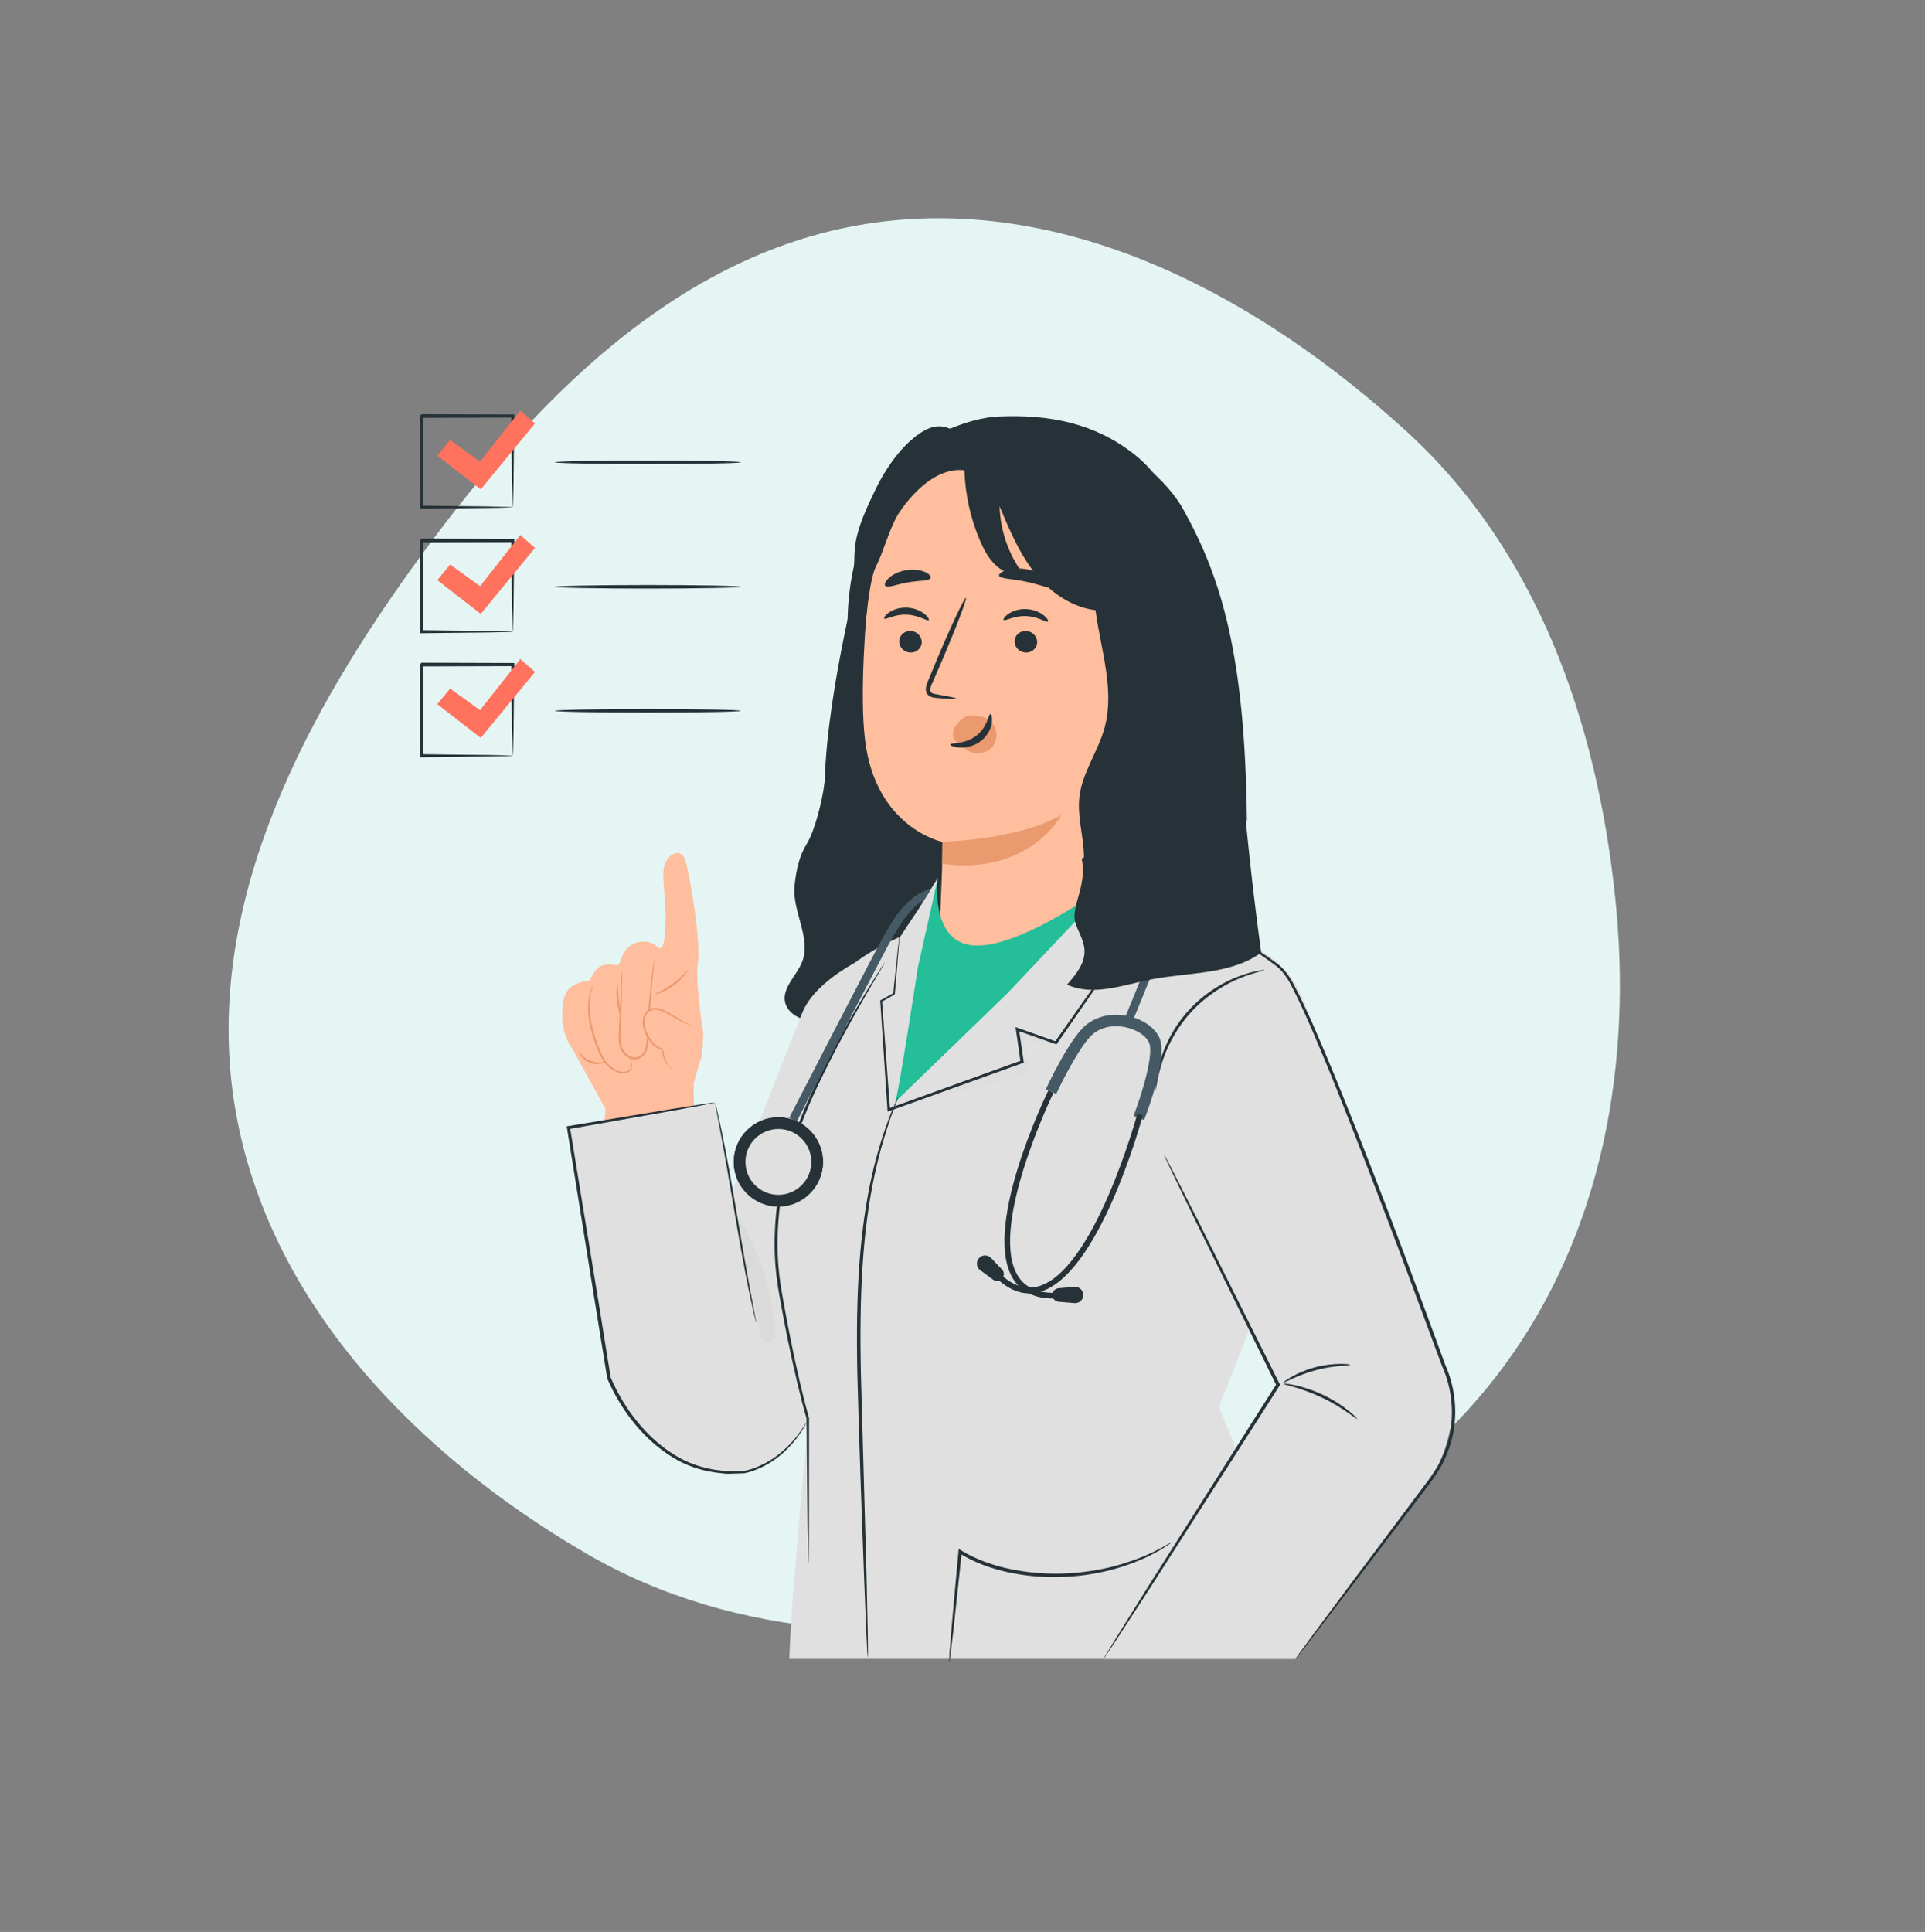 <?xml version="1.0" encoding="UTF-8"?> <svg xmlns="http://www.w3.org/2000/svg" width="280" height="281" viewBox="0 0 280 281" fill="none"><rect x="0" y="0" width="280" height="281" fill="#808080" stroke="none"/> <path fill-rule="evenodd" clip-rule="evenodd" d="M59.98 82.551C76.976 58.932 98.487 36.337 127.309 32.376C155.789 28.463 183.278 43.327 204.519 62.69C223.544 80.032 232.245 104.87 234.929 130.478C237.46 154.628 233.162 179.108 218.771 198.67C204.42 218.178 182.333 229.391 158.606 234.225C133.51 239.339 107.288 238.802 85.173 225.893C60.647 211.578 39.197 189.631 34.281 161.657C29.292 133.274 43.145 105.946 59.98 82.551Z" fill="#E4F5F4"></path> <path d="M74.587 73.769C74.567 73.749 74.556 73.4 74.537 72.769C74.516 72.07 74.507 71.169 74.477 70.049C74.447 67.669 74.406 64.4 74.367 60.51L74.597 60.739C70.727 60.749 66.177 60.76 61.337 60.779C61.276 60.84 61.827 60.289 61.596 60.52V60.529V60.539V60.569V60.63V60.739V60.969V61.419V62.319C61.596 62.919 61.596 63.51 61.596 64.09C61.596 65.26 61.596 66.4 61.587 67.519C61.577 69.74 61.566 71.84 61.556 73.779L61.327 73.549C65.216 73.6 68.487 73.639 70.867 73.659C71.987 73.68 72.886 73.7 73.587 73.719C74.227 73.74 74.576 73.749 74.587 73.769C74.606 73.79 74.287 73.799 73.677 73.82C72.996 73.84 72.106 73.85 71.007 73.879C68.587 73.909 65.276 73.95 61.316 73.99H61.096V73.76C61.087 71.829 61.077 69.73 61.066 67.499C61.066 66.389 61.066 65.24 61.056 64.07C61.056 63.48 61.056 62.889 61.056 62.3V61.4V60.95V60.719V60.609V60.55V60.52V60.51C60.827 60.739 61.377 60.19 61.316 60.249C66.166 60.26 70.707 60.27 74.576 60.289H74.806V60.51C74.757 64.46 74.716 67.779 74.697 70.2C74.677 71.299 74.656 72.189 74.636 72.87C74.626 73.469 74.606 73.79 74.587 73.769Z" fill="#263238"></path> <path d="M107.737 67.24C107.737 67.379 101.687 67.499 94.227 67.499C86.767 67.499 80.717 67.379 80.717 67.24C80.717 67.1 86.767 66.98 94.227 66.98C101.687 66.98 107.737 67.09 107.737 67.24Z" fill="#263238"></path> <path d="M63.607 66.269L65.477 63.999L69.827 67.15L75.687 59.709L77.817 61.589L69.927 71.18L63.607 66.269Z" fill="#FF725E"></path> <path d="M74.587 91.879C74.567 91.859 74.556 91.51 74.537 90.879C74.516 90.18 74.507 89.279 74.477 88.159C74.447 85.779 74.406 82.509 74.367 78.619L74.597 78.85C70.727 78.859 66.177 78.87 61.337 78.889C61.276 78.95 61.827 78.4 61.596 78.629V78.639V78.65V78.68V78.74V78.85V79.079V79.529V80.43C61.596 81.029 61.596 81.62 61.596 82.2C61.596 83.37 61.596 84.51 61.587 85.629C61.577 87.85 61.566 89.95 61.556 91.889L61.327 91.659C65.216 91.71 68.487 91.749 70.867 91.769C71.987 91.79 72.886 91.809 73.587 91.829C74.227 91.84 74.576 91.859 74.587 91.879C74.606 91.9 74.287 91.909 73.677 91.93C72.996 91.95 72.106 91.96 71.007 91.99C68.587 92.019 65.276 92.059 61.316 92.1H61.096V91.869C61.087 89.939 61.077 87.84 61.066 85.609C61.066 84.499 61.066 83.35 61.056 82.18C61.056 81.59 61.056 80.999 61.056 80.409V79.51V79.059V78.829V78.719V78.659V78.629V78.619V78.609C60.827 78.84 61.377 78.29 61.316 78.35C66.166 78.359 70.707 78.37 74.576 78.389H74.806V78.609C74.757 82.559 74.716 85.879 74.697 88.299C74.677 89.4 74.656 90.29 74.636 90.969C74.626 91.579 74.606 91.9 74.587 91.879Z" fill="#263238"></path> <path d="M107.737 85.35C107.737 85.49 101.687 85.609 94.227 85.609C86.767 85.609 80.717 85.49 80.717 85.35C80.717 85.21 86.767 85.09 94.227 85.09C101.687 85.09 107.737 85.2 107.737 85.35Z" fill="#263238"></path> <path d="M63.607 84.379L65.477 82.109L69.827 85.26L75.687 77.82L77.817 79.7L69.927 89.29L63.607 84.379Z" fill="#FF725E"></path> <path d="M74.587 109.919C74.567 109.899 74.556 109.549 74.537 108.919C74.516 108.219 74.507 107.319 74.477 106.199C74.447 103.819 74.406 100.549 74.367 96.659L74.597 96.889C70.727 96.9 66.177 96.909 61.337 96.93C61.276 96.99 61.827 96.439 61.596 96.669V96.68V96.689V96.719V96.779V96.889V97.12V97.57V98.469C61.596 99.07 61.596 99.659 61.596 100.24C61.596 101.41 61.596 102.549 61.587 103.669C61.577 105.889 61.566 107.99 61.556 109.93L61.327 109.699C65.216 109.749 68.487 109.789 70.867 109.809C71.987 109.829 72.886 109.849 73.587 109.869C74.227 109.879 74.576 109.899 74.587 109.919C74.606 109.939 74.287 109.949 73.677 109.969C72.996 109.989 72.106 109.999 71.007 110.029C68.587 110.059 65.276 110.099 61.316 110.139H61.096V109.909C61.087 107.979 61.077 105.88 61.066 103.65C61.066 102.54 61.066 101.389 61.056 100.219C61.056 99.629 61.056 99.04 61.056 98.45V97.549V97.1V96.87V96.76V96.7V96.669V96.659V96.65C60.827 96.879 61.377 96.329 61.316 96.389C66.166 96.4 70.707 96.409 74.576 96.43H74.806V96.65C74.757 100.6 74.716 103.919 74.697 106.339C74.677 107.439 74.656 108.329 74.636 109.009C74.626 109.619 74.606 109.929 74.587 109.919Z" fill="#263238"></path> <path d="M107.737 103.389C107.737 103.529 101.687 103.649 94.227 103.649C86.767 103.649 80.717 103.529 80.717 103.389C80.717 103.249 86.767 103.129 94.227 103.129C101.687 103.129 107.737 103.239 107.737 103.389Z" fill="#263238"></path> <path d="M63.607 102.419L65.477 100.15L69.827 103.299L75.687 95.859L77.817 97.74L69.927 107.329L63.607 102.419Z" fill="#FF725E"></path> <path d="M119.947 113.74C119.597 116.58 118.487 120.89 117.347 122.74C116.207 124.59 115.827 126.559 115.577 128.729C115.147 132.509 118.057 136.399 116.657 139.939C115.857 141.949 113.727 143.669 114.197 145.779C114.457 146.929 115.477 147.779 116.597 148.159C117.707 148.539 118.907 148.529 120.087 148.509C124.037 148.459 127.997 148.419 131.947 148.369C134.067 148.339 136.487 148.189 137.827 146.539C138.737 145.419 138.907 143.889 139.037 142.449C139.777 133.979 140.207 125.479 140.347 116.979L119.947 113.74Z" fill="#263238"></path> <path d="M85.757 142.67C85.757 142.67 84.386 142.6 82.977 143.62C82.197 144.19 81.927 145.56 81.867 146.15C81.626 148.49 81.867 150.51 83.197 152.45L88.087 161.32L87.796 164.42L100.967 165.1L100.897 157.56C100.897 157.56 101.597 155.05 101.917 154.07C102.237 153.09 102.287 150.18 102.287 150.18C102.287 150.18 101.107 143.18 101.517 139.97C101.937 136.76 100.417 127.93 99.766 125.4C99.106 122.87 96.787 124.33 96.526 126.44C96.266 128.54 97.287 133.24 96.516 137.2C96.516 137.2 96.166 138.51 95.466 137.6C95.076 137.09 92.757 136.27 91.117 138.06C90.776 138.43 90.546 138.9 90.397 139.39C90.257 139.86 89.996 140.48 89.656 140.42C89.106 140.31 88.587 140.09 87.546 140.44C86.496 140.79 85.757 142.67 85.757 142.67Z" fill="#FFBE9D"></path> <path d="M90.496 141.02C90.376 144.02 90.257 147.02 90.136 150.02C90.097 150.92 90.076 151.869 90.477 152.689C90.876 153.509 91.867 154.149 92.766 153.879C93.347 153.709 93.766 153.199 93.966 152.639C94.166 152.089 94.186 151.489 94.207 150.909C94.337 147.079 94.666 143.259 95.177 139.469" fill="#FFBE9D"></path> <path d="M95.186 139.469C95.197 139.469 95.197 139.58 95.177 139.77C95.156 140 95.126 140.279 95.097 140.629C95.016 141.409 94.916 142.479 94.787 143.779C94.666 145.109 94.546 146.7 94.457 148.46C94.406 149.34 94.376 150.269 94.337 151.229C94.317 151.709 94.276 152.22 94.097 152.71C93.916 153.2 93.576 153.659 93.076 153.909C92.576 154.169 91.966 154.119 91.496 153.879C91.016 153.649 90.636 153.269 90.397 152.819C89.927 151.899 89.977 150.909 90.016 150.039C90.097 148.279 90.166 146.699 90.237 145.349C90.306 144.049 90.367 142.979 90.406 142.189C90.427 141.839 90.447 141.559 90.466 141.329C90.487 141.129 90.496 141.029 90.507 141.029C90.516 141.029 90.526 141.129 90.526 141.329C90.526 141.559 90.526 141.839 90.516 142.189C90.496 142.979 90.466 144.049 90.436 145.349C90.397 146.699 90.337 148.289 90.276 150.039C90.246 150.909 90.216 151.86 90.647 152.68C90.856 153.07 91.207 153.419 91.626 153.619C92.037 153.829 92.537 153.86 92.957 153.65C93.376 153.44 93.677 153.039 93.837 152.599C93.996 152.159 94.037 151.679 94.067 151.199C94.106 150.239 94.147 149.31 94.197 148.43C94.306 146.66 94.447 145.079 94.587 143.749C94.727 142.419 94.876 141.349 94.987 140.609C95.037 140.239 95.087 139.949 95.126 139.759C95.156 139.569 95.177 139.469 95.186 139.469Z" fill="#EB996E"></path> <path d="M100.417 149.089C99.427 148.739 97.757 147.639 96.776 147.139C96.046 146.769 95.126 146.509 94.436 146.939C93.847 147.299 93.617 148.059 93.636 148.759C93.666 149.649 94.037 150.499 94.556 151.219C94.757 151.499 94.966 151.759 95.216 151.989C95.477 152.229 95.766 152.379 96.087 152.529C96.186 152.579 96.276 152.629 96.337 152.719C96.466 152.919 96.457 153.239 96.516 153.469C96.686 154.119 97.016 154.729 97.477 155.219C97.576 155.329 97.697 155.439 97.806 155.539" fill="#FFBE9D"></path> <path d="M97.787 155.529C97.776 155.539 97.727 155.5 97.647 155.43C97.556 155.36 97.427 155.249 97.276 155.089C96.987 154.769 96.606 154.24 96.397 153.48C96.347 153.28 96.337 153.08 96.276 152.9C96.246 152.81 96.207 152.74 96.147 152.7C96.076 152.65 95.966 152.609 95.867 152.559C95.447 152.379 95.026 152.06 94.707 151.65C94.056 150.86 93.457 149.799 93.487 148.559C93.507 147.949 93.716 147.32 94.207 146.94C94.697 146.55 95.337 146.54 95.837 146.67C96.356 146.79 96.796 147.02 97.186 147.24C97.576 147.46 97.936 147.68 98.266 147.88C98.927 148.28 99.457 148.59 99.826 148.79C100.207 148.99 100.417 149.08 100.417 149.1C100.407 149.12 100.177 149.06 99.776 148.89C99.376 148.72 98.826 148.43 98.156 148.05C97.817 147.86 97.447 147.66 97.067 147.44C96.677 147.23 96.246 147.02 95.766 146.92C95.296 146.81 94.757 146.84 94.367 147.16C93.977 147.47 93.776 148.02 93.757 148.57C93.727 149.7 94.276 150.72 94.897 151.49C95.207 151.88 95.556 152.16 95.966 152.36C96.067 152.41 96.166 152.449 96.276 152.529C96.386 152.609 96.457 152.75 96.487 152.85C96.546 153.07 96.546 153.28 96.587 153.45C96.766 154.18 97.097 154.71 97.356 155.04C97.626 155.35 97.806 155.509 97.787 155.529Z" fill="#EB996E"></path> <path d="M100.066 141.07C100.126 141.1 99.386 142.31 97.996 143.32C96.617 144.34 95.246 144.7 95.237 144.63C95.207 144.55 96.496 144.09 97.826 143.09C99.177 142.11 99.996 141.02 100.066 141.07Z" fill="#EB996E"></path> <path d="M91.617 153.879C91.626 153.879 91.656 153.929 91.707 154.039C91.757 154.149 91.817 154.309 91.876 154.529C91.927 154.749 91.987 155.039 91.876 155.369C91.776 155.709 91.427 155.999 91.007 156.079C90.156 156.239 89.147 155.819 88.376 155.049C87.587 154.279 87.087 153.169 86.677 152.019C86.257 150.869 85.916 149.739 85.727 148.689C85.537 147.639 85.496 146.669 85.567 145.859C85.636 145.049 85.796 144.409 85.947 143.989C86.097 143.559 86.216 143.339 86.237 143.349C86.287 143.369 85.856 144.279 85.766 145.879C85.727 146.669 85.776 147.619 85.987 148.649C86.186 149.679 86.526 150.789 86.947 151.929C87.356 153.069 87.837 154.139 88.567 154.869C89.276 155.599 90.216 156.009 90.966 155.879C91.337 155.819 91.626 155.589 91.727 155.309C91.826 155.029 91.796 154.759 91.766 154.539C91.697 154.119 91.597 153.889 91.617 153.879Z" fill="#EB996E"></path> <path d="M89.817 143.06C89.897 143.06 89.886 144.1 90.007 145.36C90.126 146.62 90.326 147.64 90.246 147.66C90.177 147.68 89.847 146.68 89.727 145.39C89.606 144.1 89.746 143.05 89.817 143.06Z" fill="#EB996E"></path> <path d="M88.016 154.42C88.026 154.45 87.826 154.6 87.416 154.71C87.016 154.81 86.406 154.82 85.817 154.58C85.216 154.35 84.776 153.95 84.526 153.63C84.276 153.3 84.207 153.05 84.237 153.03C84.276 153.01 84.406 153.22 84.677 153.49C84.947 153.76 85.376 154.1 85.916 154.31C86.457 154.53 86.996 154.55 87.376 154.51C87.766 154.46 87.996 154.38 88.016 154.42Z" fill="#EB996E"></path> <path d="M129.887 137.469C129.887 137.469 119.357 141.109 116.747 147.169C116.297 148.209 105.847 174.909 105.847 174.909L88.587 199.939C88.587 199.939 93.067 214.749 108.177 214.109C108.177 214.109 113.127 214.089 118.907 205.129C124.027 197.189 127.147 182.779 127.147 182.779L129.887 137.469Z" fill="#E0E0E0"></path> <path d="M88.576 199.94L82.686 164.01L103.917 160.4L112.167 200.44L88.576 199.94Z" fill="#E0E0E0"></path> <path d="M109.987 192.37C109.977 192.37 109.947 192.26 109.887 192.05C109.827 191.81 109.757 191.5 109.667 191.13C109.477 190.33 109.227 189.16 108.927 187.72C108.327 184.83 107.607 180.83 106.857 176.39C106.107 171.96 105.417 167.95 104.867 165.05C104.597 163.63 104.377 162.47 104.217 161.62C104.147 161.24 104.087 160.93 104.047 160.69C104.007 160.48 103.997 160.36 104.007 160.36C104.017 160.36 104.047 160.47 104.107 160.68C104.167 160.92 104.237 161.23 104.327 161.6C104.517 162.4 104.767 163.57 105.067 165.01C105.667 167.9 106.387 171.91 107.137 176.34C107.887 180.77 108.577 184.78 109.127 187.68C109.397 189.1 109.617 190.26 109.777 191.11C109.847 191.49 109.907 191.8 109.947 192.04C109.977 192.25 109.997 192.36 109.987 192.37Z" fill="#263238"></path> <g opacity="0.3"> <g opacity="0.3"> <path opacity="0.3" d="M106.687 175.94C110.107 181.04 112.187 187.04 112.657 193.17C112.697 193.69 112.717 194.25 112.467 194.71C112.217 195.17 111.577 195.46 111.147 195.17C110.837 194.96 110.727 194.56 110.647 194.19C109.377 188.18 108.107 182.18 106.837 176.17" fill="black"></path> </g> </g> <path d="M125.526 80.6C125.526 80.6 120.406 99.74 119.966 113.28L119.816 117.79C119.816 117.79 131.107 127.17 140.587 127.75L148.527 108.22L125.526 80.6Z" fill="#263238"></path> <path d="M175.697 92.34C173.537 82.999 172.707 72.14 164.947 66.05C159.187 61.53 152.627 60.27 145.307 60.58C141.707 60.73 137.636 62.39 134.506 64.17C130.206 66.6 128.387 71.54 126.307 76.029C122.147 85.019 122.676 97.18 125.496 100.57L163.046 120.4C170.546 116.5 175.246 114.94 176.436 104.95C176.936 100.74 176.647 96.469 175.697 92.34Z" fill="#263238"></path> <path d="M164.136 73.48L140.506 66.51C132.896 65.4 127.436 74.61 126.656 82.27C125.786 90.77 125.056 101.19 125.816 107.58C127.346 120.45 137.076 122.46 137.076 122.46C137.076 122.42 137.096 122.65 137.026 126.45L136.776 132.61C136.676 135.1 137.336 137.61 138.856 139.58C142.346 144.1 148.696 144.7 156.186 141.93C160.526 140.32 163.546 137.09 163.876 132.69L167.986 78.2C168.116 75.86 166.446 73.81 164.136 73.48Z" fill="#FFBE9D"></path> <path d="M130.796 93.19C130.736 94.05 131.406 94.82 132.316 94.91C133.216 94.99 133.996 94.36 134.066 93.5C134.126 92.64 133.456 91.87 132.556 91.78C131.646 91.69 130.866 92.33 130.796 93.19Z" fill="#263238"></path> <path d="M128.627 89.97C128.827 90.19 130.097 89.32 131.867 89.4C133.627 89.45 134.887 90.41 135.087 90.2C135.187 90.11 134.997 89.71 134.447 89.28C133.907 88.85 132.977 88.41 131.877 88.38C130.777 88.34 129.837 88.71 129.287 89.1C128.727 89.49 128.527 89.87 128.627 89.97Z" fill="#263238"></path> <path d="M147.586 93.19C147.526 94.05 148.197 94.82 149.107 94.91C150.007 94.99 150.787 94.36 150.857 93.5C150.917 92.64 150.246 91.87 149.346 91.78C148.436 91.69 147.646 92.33 147.586 93.19Z" fill="#263238"></path> <path d="M145.986 90.18C146.186 90.4 147.466 89.53 149.226 89.61C150.986 89.66 152.246 90.62 152.446 90.41C152.546 90.32 152.356 89.92 151.806 89.49C151.266 89.06 150.336 88.62 149.236 88.59C148.136 88.55 147.196 88.92 146.646 89.31C146.096 89.7 145.896 90.08 145.986 90.18Z" fill="#263238"></path> <path d="M139.116 101.62C139.126 101.52 138.036 101.29 136.266 100.99C135.816 100.93 135.396 100.82 135.326 100.51C135.236 100.18 135.436 99.7 135.676 99.19C136.146 98.12 136.636 96.99 137.146 95.81C139.186 91 140.686 87.03 140.496 86.95C140.306 86.87 138.486 90.7 136.446 95.52C135.956 96.71 135.486 97.84 135.036 98.92C134.846 99.43 134.526 100 134.736 100.68C134.846 101.02 135.166 101.28 135.456 101.37C135.746 101.47 135.996 101.48 136.216 101.51C137.996 101.67 139.106 101.72 139.116 101.62Z" fill="#263238"></path> <path d="M137.076 122.45C136.416 122.38 147.266 122.46 154.386 118.56C154.386 118.56 149.796 127.34 137.046 125.64L137.076 122.45Z" fill="#EB996E"></path> <path d="M144.626 105.57C144.156 104.73 143.256 104.26 142.316 104.19C141.176 104.11 140.556 103.55 138.896 105.72C138.586 106.07 138.566 107.08 138.686 107.37C138.796 107.66 138.706 107.51 138.916 107.72C139.676 108.45 140.486 109.18 141.486 109.46C142.486 109.74 143.746 109.46 144.446 108.5C145.066 107.64 145.096 106.41 144.626 105.57Z" fill="#EB996E"></path> <path d="M144.057 103.86C143.767 103.83 143.677 105.75 141.977 107.03C140.277 108.32 138.247 108.01 138.217 108.28C138.187 108.4 138.657 108.67 139.517 108.73C140.357 108.8 141.607 108.58 142.647 107.8C143.687 107.01 144.166 105.92 144.266 105.14C144.376 104.34 144.187 103.86 144.057 103.86Z" fill="#263238"></path> <path d="M145.316 83.72C145.446 84.21 147.216 84.16 149.256 84.61C151.306 85.02 152.906 85.78 153.226 85.38C153.366 85.19 153.126 84.71 152.496 84.18C151.876 83.65 150.856 83.11 149.626 82.85C148.396 82.59 147.246 82.68 146.466 82.91C145.686 83.14 145.266 83.48 145.316 83.72Z" fill="#263238"></path> <path d="M128.776 85.22C129.176 85.57 130.466 84.96 132.076 84.71C133.686 84.41 135.106 84.54 135.356 84.08C135.466 83.86 135.196 83.49 134.536 83.2C133.896 82.91 132.866 82.75 131.756 82.94C130.646 83.13 129.736 83.63 129.236 84.12C128.726 84.61 128.596 85.05 128.776 85.22Z" fill="#263238"></path> <path d="M140.836 65.12C140.816 65.21 140.796 65.309 140.776 65.4L140.816 65.419C140.826 65.32 140.826 65.219 140.836 65.12Z" fill="#263238"></path> <path d="M140.276 68.4C140.396 71.909 141.156 75.4 142.546 78.629C143.116 79.96 143.817 81.279 144.887 82.26C145.957 83.24 147.456 83.85 148.876 83.559C146.726 80.719 145.486 77.189 145.396 73.62C146.906 77.26 148.457 80.96 151.027 83.95C153.157 86.439 156.146 88.359 159.346 88.749C160.106 94.46 162.177 100.33 160.667 105.85C159.727 109.3 157.426 112.34 157.007 115.89C156.617 119.24 157.967 122.61 157.607 125.96L181.367 119.33C181.107 95.139 177.576 83.95 172.227 74.299C172.187 74.219 172.136 74.139 172.096 74.059C169.786 69.879 164.207 65.219 159.667 63.739C153.567 61.749 146.917 61.44 140.657 62.849L140.547 63.359C140.537 63.419 140.536 63.48 140.526 63.539L140.246 63.419C137.836 62.16 136.266 60.739 132.496 64.04C130.456 65.829 128.627 68.519 127.307 71.26C126.137 73.71 124.856 76.37 124.426 79.049C123.866 82.559 124.737 94.379 125.117 98.12C125.647 94.829 126.106 84.99 127.396 82.43C128.566 80.109 129.256 77.219 130.536 74.96C130.516 74.98 134.806 67.749 140.276 68.4Z" fill="#263238"></path> <path d="M168.087 158.539C168.057 158.539 168.057 158.179 168.117 157.539C168.177 156.899 168.317 155.969 168.607 154.849C169.177 152.619 170.487 149.599 172.887 146.969C175.277 144.329 178.157 142.729 180.327 141.949C181.417 141.549 182.317 141.319 182.957 141.209C183.587 141.089 183.947 141.059 183.947 141.089C183.967 141.169 182.546 141.389 180.436 142.239C178.337 143.079 175.547 144.689 173.207 147.259C170.867 149.829 169.537 152.759 168.907 154.939C168.247 157.119 168.167 158.549 168.087 158.539Z" fill="#263238"></path> <path d="M162.217 127.859C162.217 127.859 147.927 138.659 140.967 137.439C135.387 136.459 136.347 127.979 136.347 127.979L133.637 133.839L127.797 157.229L130.267 168.24L143.547 160.039L162.217 127.859Z" fill="#24BE99"></path> <path d="M188.436 241.279C186.226 224.729 177.296 204.71 177.296 204.71L183.086 189.849L184.736 139.139L168.586 130.189L164.946 124.969L146.546 144.46C146.546 144.46 130.156 160.329 130.176 160.309C130.586 159.909 133.496 140.77 133.496 140.77L136.426 127.659L133.496 132.409C133.496 132.409 114.936 159.149 113.436 174.579C111.936 190.009 117.686 205.949 117.686 205.949C117.686 205.949 115.146 230.799 114.806 241.279H188.436Z" fill="#E0E0E0"></path> <path d="M130.807 136.309C130.807 136.309 123.926 139.239 121.676 142.749C119.426 146.269 117.926 161.549 117.926 161.549L128.856 143.129L130.807 136.309Z" fill="#E0E0E0"></path> <path d="M130.806 136.309C130.816 136.309 130.816 136.499 130.786 136.869C130.756 137.269 130.716 137.809 130.666 138.489C130.546 139.939 130.376 141.989 130.156 144.569L130.146 144.639L130.086 144.669C129.506 144.999 128.886 145.359 128.226 145.729L128.296 145.599C128.606 149.859 129.006 155.279 129.456 161.419L129.186 161.249C133.716 159.609 138.686 157.819 143.886 155.929C145.476 155.359 147.046 154.789 148.586 154.239L148.446 154.469C148.216 152.859 147.986 151.279 147.766 149.729L147.716 149.389L148.046 149.509C149.976 150.189 151.846 150.859 153.646 151.499L153.416 151.569C157.826 145.299 161.586 139.959 164.266 136.149C165.596 134.289 166.656 132.799 167.406 131.749C167.766 131.259 168.046 130.879 168.256 130.589C168.456 130.329 168.556 130.199 168.566 130.199C168.576 130.209 168.486 130.349 168.316 130.619C168.116 130.919 167.856 131.309 167.526 131.809C166.796 132.879 165.776 134.379 164.486 136.269C161.836 140.109 158.116 145.489 153.756 151.789L153.666 151.909L153.526 151.859C151.726 151.229 149.856 150.569 147.926 149.889L148.206 149.659C148.436 151.199 148.666 152.779 148.896 154.389L148.926 154.559L148.766 154.619C147.226 155.179 145.656 155.739 144.066 156.309C138.856 158.179 133.886 159.969 129.356 161.599L129.106 161.689L129.086 161.429C128.676 155.289 128.326 149.859 128.036 145.599L128.026 145.509L128.106 145.469C128.766 145.109 129.386 144.759 129.976 144.429L129.916 144.529C130.176 141.959 130.396 139.909 130.546 138.459C130.626 137.779 130.686 137.249 130.726 136.849C130.766 136.499 130.786 136.309 130.806 136.309Z" fill="#263238"></path> <path d="M117.587 227.55C117.577 227.55 117.567 227.42 117.557 227.16C117.547 226.88 117.537 226.499 117.527 226.029C117.507 224.999 117.487 223.559 117.457 221.719C117.417 217.969 117.367 212.67 117.307 206.29L117.317 206.339C116.347 202.939 115.477 199.169 114.637 195.129C114.217 193.109 113.827 191.019 113.447 188.879C113.037 186.749 112.757 184.51 112.687 182.24C112.507 175.91 113.677 169.889 115.687 164.779L115.677 164.8C117.027 160.88 118.737 157.46 120.277 154.43C121.837 151.4 123.307 148.799 124.557 146.659C125.807 144.519 126.827 142.849 127.557 141.719C127.907 141.179 128.187 140.75 128.387 140.43C128.577 140.14 128.687 139.989 128.697 139.999C128.707 140.009 128.617 140.169 128.447 140.469C128.257 140.799 127.997 141.23 127.667 141.79C126.977 142.94 125.987 144.63 124.767 146.79C123.557 148.94 122.107 151.559 120.577 154.589C119.067 157.629 117.377 161.059 116.057 164.939L116.047 164.95C114.087 169.99 112.937 175.98 113.117 182.24C113.187 184.49 113.467 186.68 113.867 188.819C114.247 190.959 114.637 193.039 115.047 195.059C115.867 199.089 116.727 202.869 117.667 206.249L117.677 206.279V206.3C117.677 212.68 117.677 217.98 117.667 221.73C117.657 223.56 117.647 225.01 117.637 226.04C117.627 226.51 117.617 226.89 117.617 227.17C117.607 227.41 117.597 227.55 117.587 227.55Z" fill="#263238"></path> <g opacity="0.2"> <g opacity="0.2"> <g opacity="0.2"> <path opacity="0.2" d="M182.417 193.829C173.407 187.389 168.017 176.159 167.867 165.089L182.417 193.829Z" fill="black"></path> </g> </g> </g> <path d="M178.376 136.25C178.376 136.25 186.066 137.75 189.096 144.34C192.126 150.93 209.867 197.7 210.867 201.08C212.297 205.91 209.957 212.86 207.227 216.6C203.367 221.88 188.436 241.28 188.436 241.28H160.527L185.906 201.43L167.956 164.39C167.966 164.39 169.296 138.96 178.376 136.25Z" fill="#E0E0E0"></path> <path d="M197.397 206.37C197.307 206.48 195.267 204.68 192.277 203.28C189.297 201.85 186.617 201.39 186.647 201.26C186.657 201.21 187.336 201.25 188.406 201.49C189.476 201.72 190.937 202.17 192.457 202.89C193.977 203.61 195.247 204.46 196.097 205.15C196.967 205.84 197.437 206.33 197.397 206.37Z" fill="#263238"></path> <path d="M196.377 198.51C196.377 198.65 194.086 198.56 191.406 199.29C188.716 199.99 186.767 201.2 186.697 201.08C186.627 201 188.516 199.6 191.296 198.87C194.056 198.13 196.397 198.41 196.377 198.51Z" fill="#263238"></path> <path d="M168.087 158.54C168.057 158.54 168.057 158.18 168.117 157.54C168.177 156.9 168.317 155.97 168.607 154.85C169.177 152.62 170.487 149.6 172.887 146.97C175.277 144.33 178.157 142.73 180.327 141.95C181.417 141.55 182.317 141.32 182.957 141.21C183.587 141.09 183.947 141.06 183.947 141.09C183.967 141.17 182.546 141.39 180.436 142.24C178.337 143.08 175.547 144.69 173.207 147.26C170.867 149.83 169.537 152.76 168.907 154.94C168.247 157.12 168.167 158.55 168.087 158.54Z" fill="#263238"></path> <g opacity="0.2"> <g opacity="0.2"> <path opacity="0.2" d="M153.596 151.679L149.006 151.529L149.956 156.179L129.276 161.429L148.686 154.439L147.996 149.699L153.596 151.679Z" fill="black"></path> </g> </g> <path d="M164.607 148.86L163.486 148.39C163.506 148.33 166.016 142.32 168.486 135.95C169.466 133.42 169.816 131.32 169.536 129.69C169.296 128.28 168.046 127.33 166.596 127.33L165.827 126.23C167.977 125.77 170.386 127.49 170.736 129.48C171.056 131.33 170.686 133.65 169.626 136.39C167.136 142.78 164.627 148.8 164.607 148.86Z" fill="#455A64"></path> <path d="M166.417 162.9L164.876 162.3C166.146 159.04 167.876 153.26 167.126 151.63C166.676 150.65 165.367 149.78 163.807 149.43C161.957 149.02 160.186 149.38 158.956 150.42C157.186 151.92 154.517 157.2 153.637 159.11L152.126 158.42C152.266 158.13 155.477 151.19 157.887 149.15C159.517 147.77 161.807 147.28 164.167 147.8C166.257 148.27 167.967 149.46 168.637 150.92C169.887 153.67 167.007 161.38 166.417 162.9Z" fill="#455A64"></path> <path d="M149.717 188.12C147.807 188.12 145.926 187.1 144.126 185.06L144.747 184.51C146.727 186.75 148.767 187.63 150.807 187.16C159.077 185.22 165.366 162.24 165.426 162.01L166.227 162.23C165.967 163.2 159.737 185.91 150.997 187.97C150.567 188.07 150.137 188.12 149.717 188.12Z" fill="#263238"></path> <path d="M145.717 186.019C145.367 186.359 144.816 186.399 144.426 186.109L142.626 184.779C142.076 184.419 141.926 183.679 142.296 183.129C142.716 182.509 143.596 182.419 144.126 182.949L145.736 184.629C146.116 185.009 146.107 185.629 145.717 186.019Z" fill="#263238"></path> <path d="M153.226 188.869C150.676 188.869 148.776 188.029 147.586 186.349C142.506 179.219 152.087 159.429 152.497 158.589L153.236 158.949C153.136 159.149 143.456 179.139 148.256 185.869C149.506 187.619 151.706 188.319 154.786 187.939L154.887 188.759C154.317 188.829 153.756 188.869 153.226 188.869Z" fill="#263238"></path> <path d="M153.077 188.419C153.117 188.909 153.496 189.299 153.986 189.339L156.217 189.529C156.867 189.619 157.476 189.169 157.556 188.509C157.656 187.769 157.046 187.119 156.306 187.169L153.986 187.369C153.446 187.409 153.037 187.879 153.077 188.419Z" fill="#263238"></path> <path d="M119.706 169C119.706 172.58 116.796 175.49 113.216 175.49C109.636 175.49 106.727 172.58 106.727 169C106.727 165.42 109.636 162.51 113.216 162.51C116.796 162.51 119.706 165.41 119.706 169Z" fill="#263238"></path> <path d="M119.706 169C119.706 172.58 116.796 175.49 113.216 175.49C109.636 175.49 106.727 172.58 106.727 169C106.727 165.42 109.636 162.51 113.216 162.51C116.796 162.51 119.706 165.41 119.706 169Z" fill="#263238"></path> <path d="M118.007 169C118.007 171.65 115.856 173.79 113.216 173.79C110.566 173.79 108.426 171.64 108.426 169C108.426 166.36 110.576 164.21 113.216 164.21C115.856 164.2 118.007 166.35 118.007 169Z" fill="#E0E0E0"></path> <path d="M115.877 163.14L114.797 162.58C115.347 161.52 128.177 136.57 128.947 135.44C129.087 135.24 129.247 134.97 129.427 134.66C129.787 134.05 130.247 133.3 130.707 132.73C131.997 131.13 133.537 129.66 135.397 129.32L134.317 131.06C133.327 131.45 132.807 132.07 131.647 133.49C131.237 134 130.807 134.71 130.467 135.28C130.267 135.61 130.087 135.91 129.947 136.12C129.347 137.02 119.587 155.93 115.877 163.14Z" fill="#455A64"></path> <path d="M126.226 241.09C126.206 241.09 126.186 240.8 126.146 240.26C126.116 239.67 126.076 238.87 126.026 237.86C125.936 235.73 125.817 232.73 125.667 229.05C125.397 221.61 125.006 211.33 124.706 199.96C124.586 194.27 124.636 188.85 124.996 183.92C125.346 179 125.996 174.59 126.826 170.95C127.646 167.31 128.636 164.44 129.356 162.49C129.736 161.52 130.066 160.78 130.286 160.28C130.506 159.78 130.626 159.52 130.646 159.52C130.666 159.53 130.576 159.8 130.386 160.32C130.176 160.88 129.896 161.62 129.546 162.56C128.886 164.53 127.956 167.39 127.186 171.03C126.406 174.66 125.796 179.05 125.476 183.96C125.146 188.86 125.096 194.27 125.226 199.95C125.536 211.29 125.826 221.55 126.036 229.04C126.116 232.72 126.186 235.72 126.226 237.86C126.236 238.86 126.246 239.66 126.256 240.26C126.246 240.8 126.246 241.09 126.226 241.09Z" fill="#263238"></path> <path d="M160.527 241.28C160.507 241.27 160.657 241.01 160.947 240.53C161.267 240.01 161.697 239.31 162.227 238.42C163.387 236.56 165.017 233.94 167.027 230.72C171.147 224.21 176.797 215.29 183.037 205.44C183.947 204.02 184.837 202.61 185.687 201.29L185.677 201.54C181.037 192.1 176.917 183.73 173.937 177.66C172.497 174.67 171.327 172.25 170.497 170.53C170.117 169.72 169.817 169.08 169.587 168.6C169.387 168.16 169.287 167.92 169.297 167.91C169.307 167.9 169.437 168.12 169.667 168.55C169.917 169.02 170.247 169.65 170.657 170.44C171.517 172.14 172.737 174.54 174.237 177.49C177.257 183.54 181.427 191.88 186.127 201.29L186.197 201.42L186.117 201.54C185.267 202.87 184.377 204.27 183.467 205.7C177.177 215.52 171.477 224.41 167.327 230.9C165.257 234.08 163.577 236.67 162.387 238.51C161.817 239.37 161.357 240.06 161.017 240.56C160.717 241.049 160.547 241.29 160.527 241.28Z" fill="#263238"></path> <path d="M170.367 224.36C170.377 224.38 170.237 224.48 169.977 224.66C169.657 224.87 169.267 225.12 168.787 225.43C168.257 225.74 167.587 226.07 166.807 226.48C165.997 226.81 165.107 227.26 164.057 227.59C159.947 229.07 153.727 230.11 147.087 228.78C144.287 228.22 141.667 227.25 139.527 225.9L139.897 225.72C139.407 230.35 138.977 234.33 138.667 237.25C138.507 238.61 138.367 239.72 138.267 240.56C138.167 241.33 138.097 241.74 138.067 241.74C138.037 241.74 138.057 241.32 138.107 240.54C138.177 239.69 138.257 238.58 138.367 237.21C138.627 234.29 138.987 230.3 139.407 225.67L139.447 225.28L139.787 225.49C141.877 226.78 144.437 227.72 147.197 228.27C153.717 229.57 159.847 228.62 163.947 227.24C168.107 225.92 170.297 224.23 170.367 224.36Z" fill="#263238"></path> <path d="M103.997 160.36C103.997 160.37 103.867 160.4 103.617 160.46C103.327 160.52 102.957 160.59 102.487 160.69C101.457 160.88 100.007 161.15 98.186 161.49C94.427 162.16 89.117 163.1 82.727 164.23L82.906 163.98C84.126 171.47 85.597 180.44 87.177 190.1C87.746 193.65 88.306 197.11 88.837 200.41L88.826 200.36C90.927 205.24 94.287 209.28 98.106 211.61C100.007 212.82 102.067 213.46 103.997 213.78C104.487 213.84 104.967 213.9 105.437 213.96C105.907 214.02 106.377 213.96 106.827 213.97C107.277 213.96 107.727 213.95 108.167 213.95C108.567 213.88 108.997 213.77 109.387 213.64C112.557 212.56 114.517 210.56 115.677 209.18C116.827 207.75 117.277 206.84 117.327 206.87C117.327 206.87 116.927 207.81 115.807 209.29C114.677 210.72 112.727 212.8 109.487 213.95C109.077 214.09 108.667 214.21 108.207 214.29C107.757 214.3 107.307 214.32 106.837 214.33C106.377 214.33 105.897 214.39 105.407 214.33C104.927 214.28 104.437 214.22 103.927 214.16C101.947 213.85 99.817 213.21 97.867 211.98C93.927 209.6 90.507 205.53 88.337 200.53V200.51L88.326 200.48C87.787 197.18 87.227 193.72 86.656 190.17C85.106 180.51 83.666 171.53 82.466 164.04L82.436 163.83L82.647 163.79C89.046 162.73 94.367 161.86 98.136 161.23C99.966 160.94 101.417 160.71 102.457 160.55C102.927 160.48 103.307 160.43 103.597 160.39C103.857 160.36 103.997 160.35 103.997 160.36Z" fill="#263238"></path> <path d="M188.437 241.279C188.427 241.279 188.477 241.199 188.567 241.069C188.677 240.919 188.817 240.719 188.987 240.479C189.387 239.939 189.937 239.18 190.647 238.21C192.127 236.22 194.247 233.36 196.897 229.8C199.577 226.22 202.797 221.919 206.427 217.069C206.877 216.459 207.347 215.85 207.807 215.229C208.267 214.6 208.677 213.949 209.097 213.279C209.867 211.899 210.467 210.389 210.827 208.779C211.537 205.569 211.197 201.939 209.767 198.719L209.757 198.7C207.937 193.81 206.007 188.59 204.007 183.21C200.767 174.58 197.617 166.389 194.647 158.979C193.167 155.269 191.697 151.78 190.287 148.52C189.537 146.91 188.867 145.34 188.097 143.89C187.387 142.4 186.547 141.099 185.297 140.249C182.897 138.459 180.537 137.06 178.477 135.83C176.417 134.61 174.617 133.59 173.147 132.77C171.697 131.96 170.557 131.329 169.747 130.879C169.377 130.669 169.087 130.509 168.867 130.379C168.667 130.269 168.567 130.199 168.577 130.199C168.577 130.189 168.687 130.239 168.897 130.339C169.127 130.449 169.427 130.599 169.807 130.789C170.597 131.189 171.767 131.799 173.247 132.599C174.737 133.399 176.547 134.389 178.627 135.589C180.697 136.799 183.067 138.169 185.517 139.969C186.797 140.819 187.747 142.249 188.447 143.719C189.237 145.179 189.917 146.75 190.677 148.36C192.107 151.61 193.597 155.109 195.087 158.809C198.087 166.209 201.247 174.399 204.487 183.029C206.507 188.399 208.437 193.629 210.227 198.529L210.217 198.499C211.707 201.879 212.027 205.57 211.287 208.89C210.907 210.55 210.287 212.099 209.487 213.509C209.057 214.189 208.627 214.879 208.167 215.499C207.697 216.119 207.227 216.729 206.777 217.339C203.117 222.159 199.867 226.439 197.157 229.999C194.457 233.529 192.297 236.349 190.787 238.319C190.047 239.269 189.477 240.009 189.067 240.539C188.877 240.77 188.727 240.96 188.617 241.11C188.497 241.22 188.447 241.289 188.437 241.279Z" fill="#263238"></path> <path d="M180.447 110.77L157.337 124.9C158.187 128.84 155.687 131.9 156.427 134.24C156.857 135.58 157.687 136.81 157.747 138.21C157.837 140.13 156.477 141.77 155.207 143.21C158.977 144.96 163.337 143.26 167.417 142.46C172.867 141.38 178.947 141.82 183.447 138.56C182.187 129.32 181.187 120.05 180.447 110.77Z" fill="#263238"></path> </svg> 